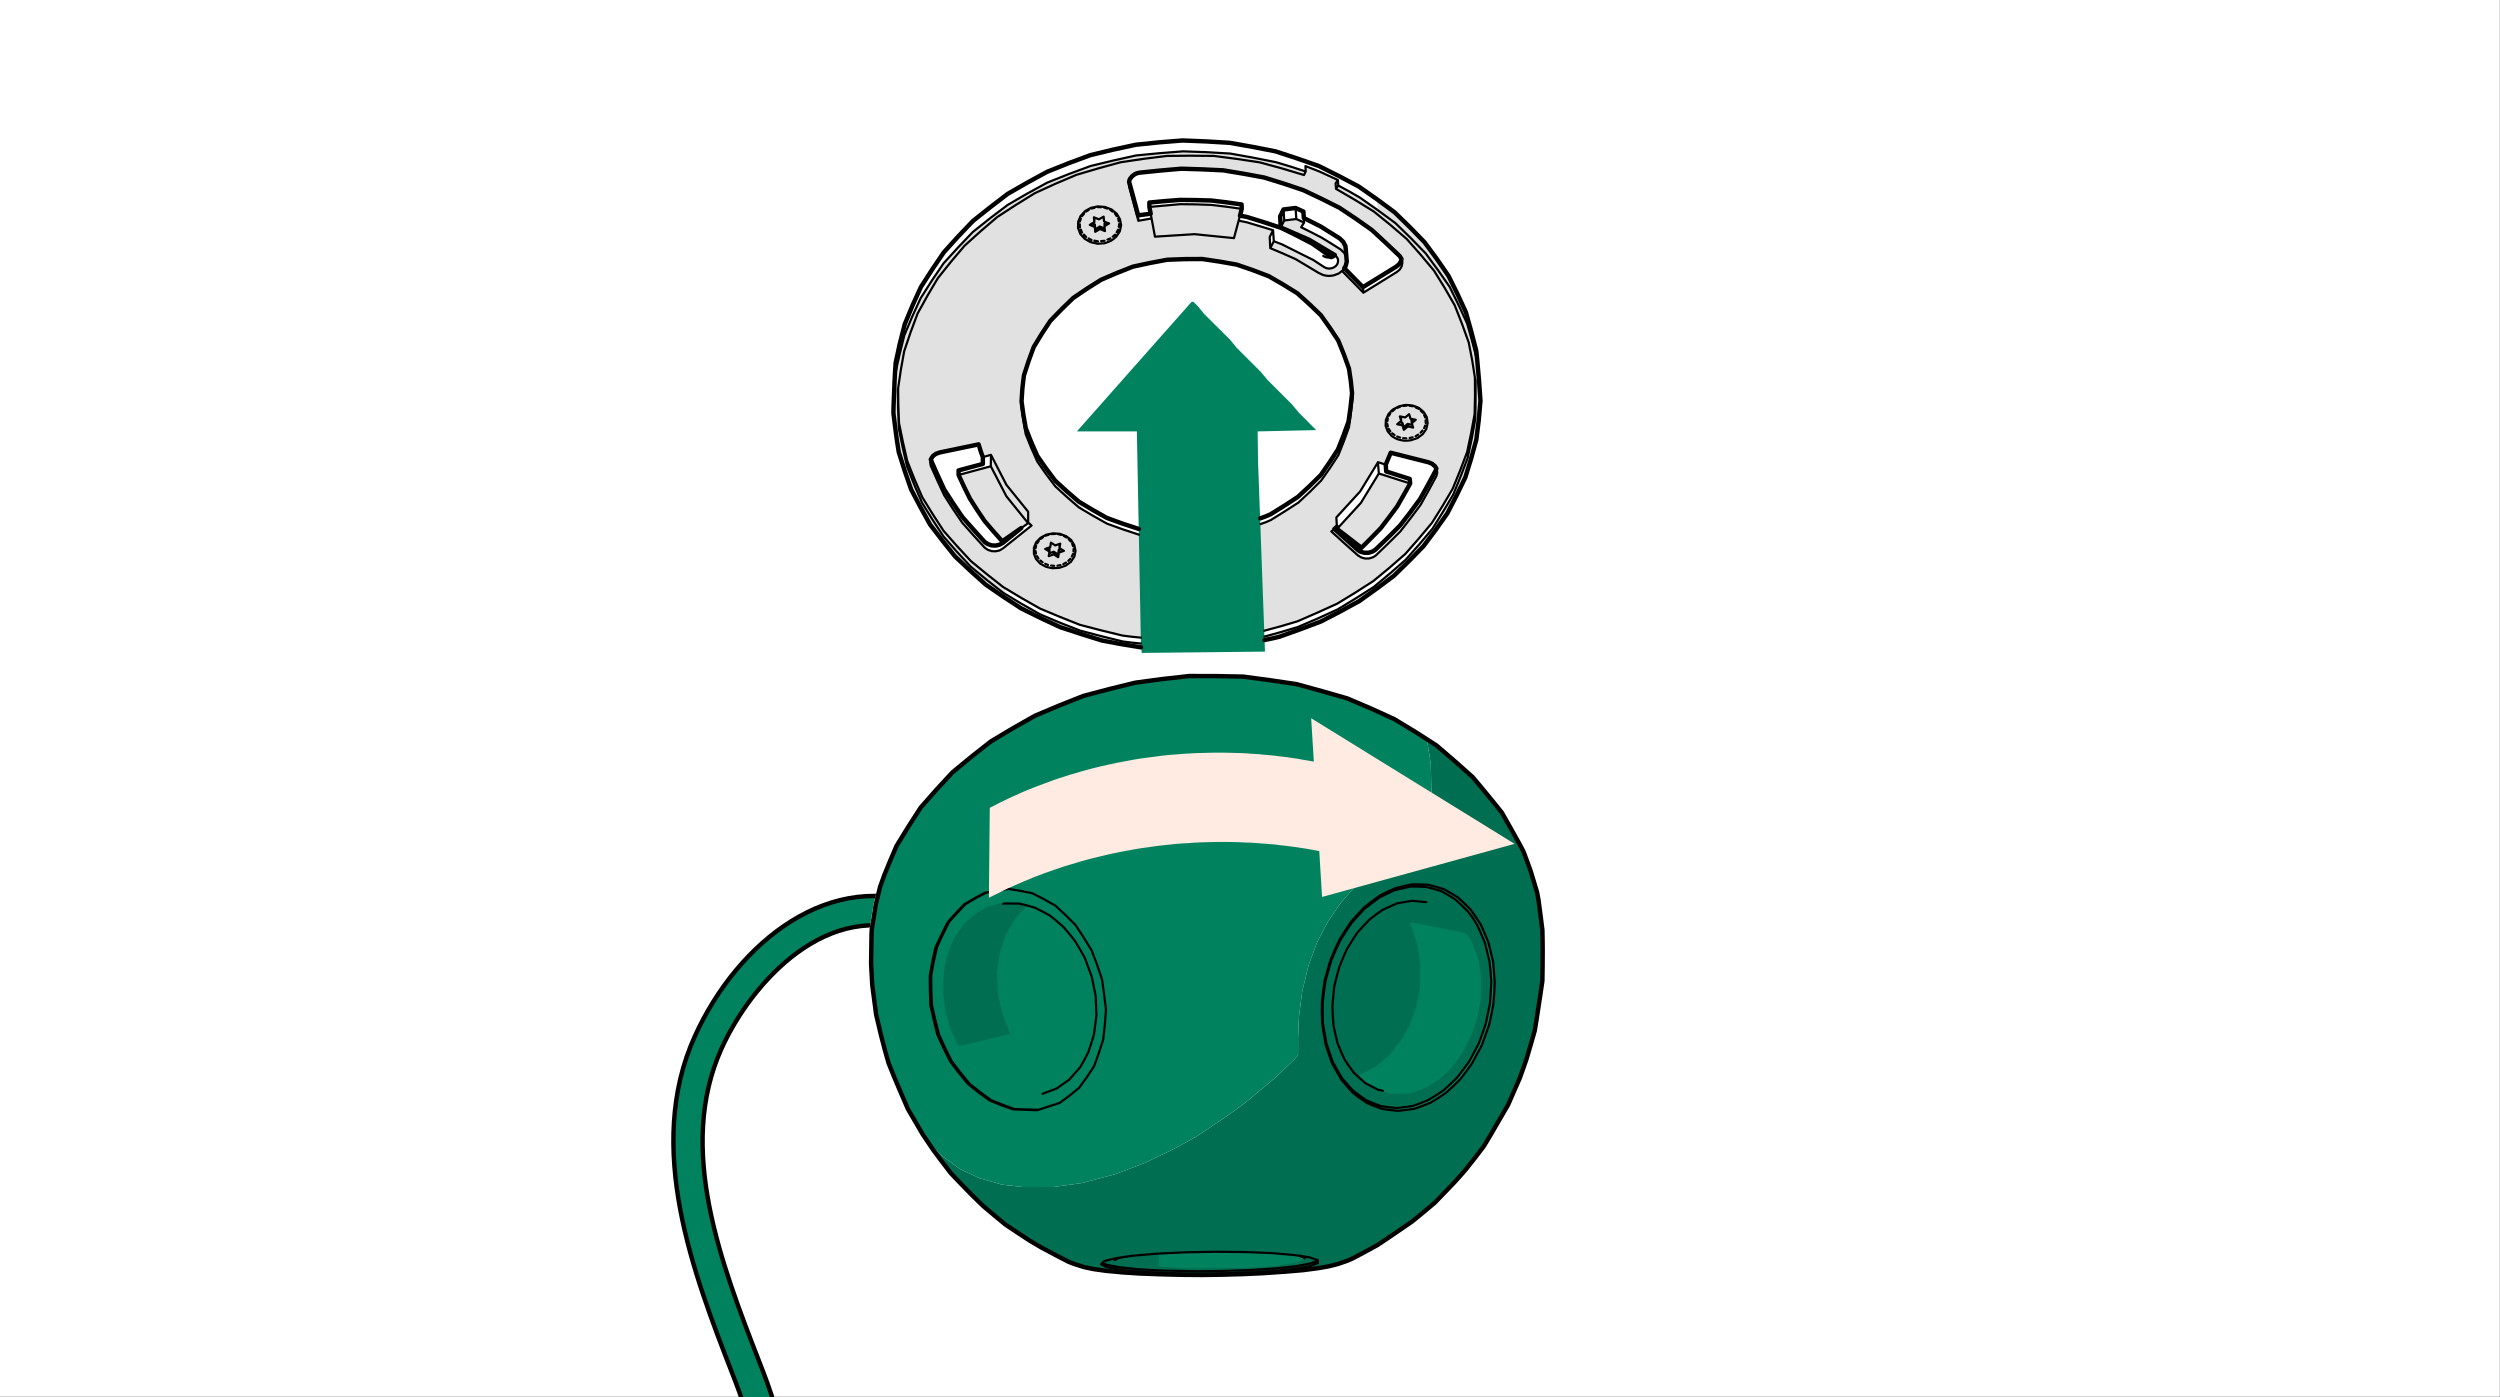 <?xml version="1.0" encoding="UTF-8"?>
<?ezd-metadata name="__in_a_release" value="true"?><?ezd-metadata name="char-count" value="433"?><?ezd-metadata name="normalized-checksum" value="ea1e898d63e6668edd9c76f86613bb31"?><?ezd-metadata name="dita-class" value=""?><?ezd-metadata name="title" value=""?><?ezd-metadata name="__document_owner" value="satu.perala@framery.fi"?><?ezd-metadata name="num-open-comments" value="0"?><?ezd-metadata name="__document_links_last_processed_rev" value="-1"?><?ezd-metadata name="__last_modified_revision" value="-1"?><?ezd-metadata name="__has_broken_links" value="false"?><?ezd-metadata name="dita-domains" value=""?><?ezd-metadata name="checksum" value="cddb7fd94917ed8860258f09d2b1d72b"?><?ezd-metadata name="content-type" value=""?><?ezd-metadata name="word-count" value="0"?><?ezd-metadata name="__checksum-dirty" value="true"?><?ezd-metadata name="__root-resource-uuid" value="74fabde0-3ef6-11ed-aff1-0242e805d5b5"?><?ezd-metadata name="__last_modified_by" value="satu.perala@framery.fi"?><?ezd-metadata name="status" value="in_progress"?><?ezd-metadata name="uuid" value="74fabde0-3ef6-11ed-aff1-0242e805d5b5"?><?ezd-metadata name="owner" value="satu.perala@framery.fi"?><?ezd-metadata name="created" value="1664346376382"?><?ezd-metadata name="last-modified" value="1664346377096"?><!-- Generator: Adobe Illustrator 26.5.0, SVG Export Plug-In . SVG Version: 6.00 Build 0)  --><svg xmlns="http://www.w3.org/2000/svg" version="1.1" x="0px" y="0px" width="170mm" height="95mm" viewBox="0 0 481.89 269.291" enable-background="new 0 0 481.89 269.291" xml:space="preserve">
<rect x="0" y="0" width="481.89" height="269.291" fill="#333333" stroke="none"/>
<g id="_x2E_eps">
	<g>
		<g>
			<defs>
				<rect id="SVGID_00000178887804746843619420000000769392660336566940_" width="481.89" height="269.291"/>
			</defs>
			<clipPath id="SVGID_00000112616702857276907840000009470553420580062625_">
				<use xmlns:xlink="http://www.w3.org/1999/xlink" xlink:href="#SVGID_00000178887804746843619420000000769392660336566940_" overflow="visible"/>
			</clipPath>
			
				<rect y="-0.001" clip-path="url(#SVGID_00000112616702857276907840000009470553420580062625_)" fill="#FFFFFF" width="481.855" height="269.238"/>
			
				<polygon clip-path="url(#SVGID_00000112616702857276907840000009470553420580062625_)" fill-rule="evenodd" clip-rule="evenodd" fill="#E1E1E1" points="     237.114,29.6 245.535,31.159 251.149,32.889 251.631,32.946 251.772,32.095 254.267,33.031      257.726,34.76 257.556,35.129 257.528,36.376 257.953,35.838 261.752,37.879 264.418,39.722      265.523,40.402 265.438,38.645 265.637,38.616 268.444,40.686 274.54,46.753 279.076,52.991      282.478,60.164 284.52,67.479 285.143,74.199 285.285,77.97 284.52,85.001 282.478,91.863      279.019,98.809 274.54,105.103 269.011,110.66 262.32,115.622 254.919,119.62 247.094,122.569      238.333,124.525 231.472,125.149 225.915,125.149 222.314,125.007 220.301,124.837 212.334,123.447      203.771,120.641 196.286,116.898 189.765,112.532 184.775,107.853 183.669,106.748 179.303,101.134      175.56,94.159 173.207,86.986 172.271,80.266 172.271,78.14 172.583,71.902 174.454,64.275      177.573,57.244 182.053,50.638 183.301,49.248 187.582,44.627 194.358,39.438 202.155,35.072      210.434,31.953 219.45,29.912 226.482,29.288 231.047,29.288    "/>
			
				<polygon clip-path="url(#SVGID_00000112616702857276907840000009470553420580062625_)" fill-rule="evenodd" clip-rule="evenodd" fill="#00825F" points="     240.091,130.45 249.901,131.869 259.711,134.675 268.614,138.559 275.05,142.585 275.787,147.15      275.929,152.962 275.475,157.782 274.369,163.084 274.058,164.02 271.109,164.955 267.168,166.628      263.936,168.698 261.384,170.824 260.136,172.072 258.407,174.085 255.94,177.686 253.899,181.598      252.254,185.993 251.007,191.125 250.383,195.973 250.213,200.028 250.213,203.403 249.362,204.337      245.875,207.683 240.176,212.446 237.142,214.686 230.508,219.137 226.397,221.405 220.613,224.184      214.942,226.339 208.563,228.04 202.949,228.806 197.08,228.806 193.167,228.352 188.801,227.104      185.087,225.375 181.656,222.88 179.303,220.555 179.189,220.555 177.12,217.436 174.625,212.928      171.194,204.677 169.464,198.1 168.841,195.463 168.245,190.473 168.075,188.431 168.075,178.99      169.011,173.518 169.635,170.881 172.753,163.112 177.658,155.373 178.792,154.153 182.989,149.475      183.981,148.596 191.154,142.812 199.83,137.793 209.187,134.052 218.826,131.556 229.118,130.308    "/>
			
				<polygon clip-path="url(#SVGID_00000112616702857276907840000009470553420580062625_)" fill-rule="evenodd" clip-rule="evenodd" fill="#FFFFFF" points="     236.036,32.889 243.209,34.137 250.694,36.461 257.868,39.892 264.729,44.57 269.407,49.078      270.173,50.014 270.173,51.347 269.492,52.197 263.17,56.195 262.801,56.337 262.688,55.316      259.257,51.885 259.257,51.488 259.569,50.524 259.257,47.377 258.661,46.442 258.321,46.13      258.35,48.058 254.437,45.676 250.779,43.776 251.29,42.841 249.9,42.217 247.519,42.557      246.895,43.776 247.094,43.947 251.772,45.988 257.386,49.248 257.868,49.872 257.868,50.723      257.697,51.006 257.045,51.602 255.514,51.602 252.566,49.872 245.846,46.583 245.477,46.583      244.91,47.604 244.712,45.676 245.251,44.627 245.251,44.4 245.081,44.258 239.608,42.699      238.815,42.557 238.815,42.132 239.325,40.346 239.183,40.204 234.307,39.58 231.67,39.438      226.481,39.438 221.633,39.892 221.86,42.132 221.066,42.274 219.45,42.444 219.195,40.828      217.777,35.696 217.805,34.505 218.372,33.825 219.308,33.343 226.935,32.577 229.487,32.577    "/>
			
				<polygon clip-path="url(#SVGID_00000112616702857276907840000009470553420580062625_)" fill-rule="evenodd" clip-rule="evenodd" fill="#FFFFFF" points="     275.475,89.141 276.269,89.595 276.893,90.389 276.893,91.693 274.029,96.938 270.003,102.297      265.325,106.975 264.219,107.57 262.688,107.57 262.064,107.23 261.922,106.294 260.363,104.735      257.386,102.07 257.386,101.843 257.698,101.474 257.698,99.49 260.533,96.541 262.319,94.443      265.58,89.141 267.054,89.51 268.16,87.298    "/>
			
				<polygon clip-path="url(#SVGID_00000112616702857276907840000009470553420580062625_)" fill-rule="evenodd" clip-rule="evenodd" fill="#006E50" points="     276.411,143.408 278.141,144.797 283.868,149.816 289.198,156.308 293.394,163.652 294.784,167.253      296.343,172.555 297.307,179.416 297.307,188.971 295.889,198.157 294.812,202.211 293.196,207.003      291.013,212.135 290.219,213.694 286.079,220.754 283.272,224.497 280.607,227.616 277.602,230.678      276.723,231.67 272.357,235.271 265.892,239.694 260.448,242.699 256.621,243.975 251.631,244.769      244.259,245.336 236.604,245.648 225.433,245.648 218.118,245.336 212.816,244.882 209.839,244.4      208.591,244.088 205.784,243.153 199.433,239.722 194.585,236.603 193.338,235.668 189.283,232.237      187.554,230.536 187.1,230.196 186.334,229.26 183.357,226.311 179.303,220.839 179.19,220.556      179.303,220.556 181.656,222.881 185.087,225.376 188.801,227.105 193.167,228.353 197.08,228.806      202.949,228.806 208.563,228.041 214.942,226.34 220.613,224.185 226.397,221.406 230.508,219.138      237.143,214.687 240.176,212.447 245.875,207.684 249.363,204.338 250.213,203.402 250.213,200.028      250.383,195.974 251.007,191.126 252.254,185.994 253.899,181.599 255.94,177.686 258.407,174.086      260.137,172.073 261.384,170.825 263.936,168.699 267.168,166.629 271.109,164.956 274.058,164.02      274.37,163.085 275.475,157.783 275.929,152.963 275.787,147.151 275.05,142.586    "/>
			
				<polygon clip-path="url(#SVGID_00000112616702857276907840000009470553420580062625_)" fill-rule="evenodd" clip-rule="evenodd" fill="#006E50" points="     198.469,174.567 197.93,174.709 197.335,175.191 195.52,177.289 193.791,180.379 192.685,183.81      192.175,187.354 192.402,191.72 193.167,195.321 194.726,199.262 185.483,201.53 184.718,201.587      183.187,198.27 182.251,194.981 181.798,191.72 181.798,190.218 181.939,187.241 182.563,184.122      183.981,180.72 185.767,178.139 187.1,176.949 188.177,176.013 190.474,174.737 192.798,174.113      196.768,174.113    "/>
			
				<polygon clip-path="url(#SVGID_00000112616702857276907840000009470553420580062625_)" fill-rule="evenodd" clip-rule="evenodd" fill="#006E50" points="     185.569,174.908 184.434,176.042 184.434,175.73 185.483,174.71    "/>
			<polygon clip-path="url(#SVGID_00000112616702857276907840000009470553420580062625_)" fill="#006E50" points="     182.96,177.346 182.79,177.8 183.697,176.949 183.697,176.75    "/>
			
				<polygon clip-path="url(#SVGID_00000112616702857276907840000009470553420580062625_)" fill-rule="evenodd" clip-rule="evenodd" fill="#006E50" points="     179.303,187.553 180.38,182.421 182.677,177.828 182.79,177.8 182.734,178.055 180.691,182.251      179.614,187.411 179.614,192.174 179.756,194.216 181.003,199.518 182.734,203.09 182.421,203.09      180.691,199.518 179.445,194.216 179.303,191.551    "/>
			<polygon clip-path="url(#SVGID_00000112616702857276907840000009470553420580062625_)" fill="#E1E1E1" points="     255.487,48.908 255.685,49.56 256.479,49.56 255.657,48.908    "/>
			
				<polygon clip-path="url(#SVGID_00000112616702857276907840000009470553420580062625_)" fill-rule="evenodd" clip-rule="evenodd" fill="#E1E1E1" points="     271.732,93.195 269.492,97.249 266.118,101.843 262.461,105.528 262.234,105.528 261.128,104.593      257.839,102.069 257.868,101.843 259.2,100.368 261.213,98.185 262.688,96.371 265.75,91.324    "/>
			
				<polygon clip-path="url(#SVGID_00000112616702857276907840000009470553420580062625_)" fill-rule="evenodd" clip-rule="evenodd" fill="#00825F" points="     281.854,179.727 282.676,180.011 283.725,181.598 284.973,185.001 285.455,188.119 285.455,192.401      284.831,195.973 283.697,199.347 281.854,202.976 279.841,205.783 277.431,208.08 274.936,209.611      271.732,210.802 268.443,210.887 265.948,210.263 262.858,208.533 261.553,207.314 263.425,206.52      265.523,205.358 267.933,203.231 270.173,200.339 271.732,197.533 272.98,194.102 273.603,190.983      273.745,189.282 273.745,185.794 273.291,182.534 272.356,179.416 271.874,178.309 271.817,177.856      272.498,177.856    "/>
			
				<polygon clip-path="url(#SVGID_00000112616702857276907840000009470553420580062625_)" fill-rule="evenodd" clip-rule="evenodd" fill="#00825F" points="     286.533,181.429 287.638,185.483 287.95,188.744 287.779,193.167 287.014,197.221 285.596,201.276      283.697,204.82 281.655,207.599 279.075,210.179 276.098,212.192 272.611,213.553 269.804,213.865      269.067,213.865 266.231,213.383 266.061,213.212 269.322,213.553 272.611,213.071 275.701,211.795      278.593,209.867 281.231,207.202 283.271,204.395 285.257,200.454 286.39,197.392 287.156,193.479      287.326,191.608 287.326,187.667 287.014,185.03 286.078,181.429 284.973,178.934 284.973,178.452    "/>
			
				<polygon clip-path="url(#SVGID_00000112616702857276907840000009470553420580062625_)" fill-rule="evenodd" clip-rule="evenodd" fill="#00825F" points="     246.016,241.593 250.382,242.075 251.318,242.387 251.346,242.727 250.184,243.323 246.158,243.975      240.034,244.4 227.615,244.4 223.532,244.116 223.362,243.975 223.362,241.763 223.646,241.593      232.548,241.281 237.737,241.281    "/>
			
				<polygon clip-path="url(#SVGID_00000112616702857276907840000009470553420580062625_)" fill-rule="evenodd" clip-rule="evenodd" fill="#00825F" points="     238.163,244.882 246.158,244.457 251.007,243.833 253.502,243.209 253.984,243.011 253.984,243.351      253.502,243.663 251.007,244.287 246.158,244.91 237.851,245.336 224.185,245.336 221.945,245.222      221.945,244.882    "/>
			
				<polygon clip-path="url(#SVGID_00000112616702857276907840000009470553420580062625_)" fill-rule="evenodd" clip-rule="evenodd" fill="#FFFFFF" points="     215.792,42.075 216.076,43.323 215.764,44.627 214.998,45.732 213.58,46.64 212.134,46.923      211.256,46.923 210.008,46.583 209.328,46.158 209.328,45.818 209.526,45.789 209.838,45.988 211.256,46.441      212.305,46.441 213.24,46.3 214.459,45.647 215.253,44.74 215.622,43.861 215.622,42.557      215.423,41.905 215.594,41.905    "/>
			<polygon clip-path="url(#SVGID_00000112616702857276907840000009470553420580062625_)" fill="#FFFFFF" points="     210.406,43.152 210.123,43.322 210.293,43.492 210.973,43.662 210.973,43.322 210.803,43.152    "/>
			<polygon clip-path="url(#SVGID_00000112616702857276907840000009470553420580062625_)" fill="#FFFFFF" points="     212.957,43.068 212.957,43.55 213.637,43.125 213.61,43.011    "/>
			<polygon clip-path="url(#SVGID_00000112616702857276907840000009470553420580062625_)" fill="#FFFFFF" points="     211.823,43.776 211.199,44.116 211.256,44.627 211.823,44.258 212.986,44.485 212.986,44.286 212.362,43.776         "/>
			
				<polygon clip-path="url(#SVGID_00000112616702857276907840000009470553420580062625_)" fill-rule="evenodd" clip-rule="evenodd" fill="#FFFFFF" points="     238.22,50.949 244.286,53.161 248.823,55.797 250.241,56.705 254.437,60.617 257.867,65.607      260.051,71.221 260.504,74.964 260.674,77.204 260.051,82.194 258.009,87.637 254.89,92.316      251.772,95.434 250.382,96.71 245.109,100.141 239.099,102.579 233.03,103.798 229.43,103.969      225.433,103.969 219.336,103.033 213.127,100.821 208.704,98.241 208.449,97.079 206.265,95.208      203.317,92.571 199.858,87.751 197.675,82.449 196.909,77.204 197.363,72.214 199.347,66.713      202.524,61.78 207.003,57.357 212.305,53.926 218.373,51.431 224.298,50.183 225.687,50.042      232.435,50.042    "/>
			<polygon clip-path="url(#SVGID_00000112616702857276907840000009470553420580062625_)" fill="#FFFFFF" points="     284.264,80.068 284.349,79.982 284.349,73.093    "/>
			
				<polygon clip-path="url(#SVGID_00000112616702857276907840000009470553420580062625_)" fill-rule="evenodd" clip-rule="evenodd" fill="#FFFFFF" points="     274.908,80.181 275.163,81.372 275.021,82.336 274.369,83.442 273.377,84.32 272.158,84.802      269.861,84.802 269.237,84.632 268.444,84.15 268.444,83.895 268.614,83.697 269.861,84.32      272.158,84.32 273.689,83.527 274.341,82.761 274.71,82.052 274.653,80.096    "/>
			<polygon clip-path="url(#SVGID_00000112616702857276907840000009470553420580062625_)" fill="#FFFFFF" points="     272.186,80.947 272.186,81.429 272.838,80.947    "/>
			<polygon clip-path="url(#SVGID_00000112616702857276907840000009470553420580062625_)" fill="#FFFFFF" points="     269.635,81.514 269.493,81.655 269.663,81.825 270.343,81.825 270.173,81.514    "/>
			<polygon clip-path="url(#SVGID_00000112616702857276907840000009470553420580062625_)" fill="#FFFFFF" points="     271.193,81.825 270.655,82.194 270.655,82.819 271.193,82.279 272.356,82.308 272.186,81.996      271.902,81.825    "/>
			
				<polygon clip-path="url(#SVGID_00000112616702857276907840000009470553420580062625_)" fill-rule="evenodd" clip-rule="evenodd" fill="#FFFFFF" points="     189.368,87.95 190.162,87.922 190.984,87.723 190.984,89.821 184.888,91.551 184.888,91.948      186.618,95.549 189.595,100.198 193.167,104.338 198.242,100.85 198.639,101.162 198.583,101.446      193.507,105.585 192.345,106.152 190.814,106.152 190.219,105.841 190.077,104.735 186.306,100.539      185.229,99.263 181.94,94.301 179.445,88.829 179.445,88.432 180.182,87.581 181.429,87.128 188.631,85.71         "/>
			
				<polygon clip-path="url(#SVGID_00000112616702857276907840000009470553420580062625_)" fill-rule="evenodd" clip-rule="evenodd" fill="#FFFFFF" points="     207.202,105.67 207.202,106.662 207.06,107.286 206.578,108.052 205.671,108.874 204.338,109.413      202.354,109.413 201.276,109.101 200.596,108.619 200.823,108.307 201.446,108.647 202.354,108.959      204.197,108.959 205.416,108.477 206.266,107.74 206.833,106.634 206.89,105.528 206.692,104.734      206.862,104.734    "/>
			<polygon clip-path="url(#SVGID_00000112616702857276907840000009470553420580062625_)" fill="#FFFFFF" points="     201.531,105.84 201.928,106.152 202.211,106.209 202.24,105.812 202.07,105.642    "/>
			<polygon clip-path="url(#SVGID_00000112616702857276907840000009470553420580062625_)" fill="#FFFFFF" points="     204.083,106.039 204.083,106.663 205.018,106.152 204.707,105.982    "/>
			<polygon clip-path="url(#SVGID_00000112616702857276907840000009470553420580062625_)" fill="#FFFFFF" points="     202.666,106.493 202.184,106.804 202.155,107.145 203.147,106.918 203.63,107.23 203.941,107.287      203.97,106.918 203.318,106.436    "/>
			
				<polygon clip-path="url(#SVGID_00000112616702857276907840000009470553420580062625_)" fill-rule="evenodd" clip-rule="evenodd" fill="#FFFFFF" points="     200.34,117.21 208.449,120.499 216.558,122.512 224.667,123.448 233.683,123.334 242.075,122.058      250.383,119.592 258.123,116.133 264.814,111.908 271.193,106.436 276.24,100.425 280.153,93.876      282.79,87.014 284.151,80.125 284.264,80.068 284.207,81.571 282.96,87.95 280.153,95.123      276.24,101.673 270.938,107.882 265.126,112.844 258.18,117.267 250.524,120.697 242.217,123.136      233.966,124.383 228.182,124.525 224.355,124.525 216.218,123.618 207.825,121.435 200.198,118.287      193.791,114.573 193.762,113.439 193.932,113.439    "/>
			
				<polygon clip-path="url(#SVGID_00000112616702857276907840000009470553420580062625_)" fill-rule="evenodd" clip-rule="evenodd" fill="#00825F" points="     230.848,58.973 232.124,60.532 237.086,65.466 238.361,67.025 243.04,71.703 244.344,73.263      249.022,77.941 250.326,79.5 253.7,82.903 242.416,83.158 242.501,89.14 243.834,125.602      220.074,125.857 219.904,123.447 219.138,83.158 207.57,83.158 229.686,58.179 230.026,58.179    "/>
			<g clip-path="url(#SVGID_00000112616702857276907840000009470553420580062625_)">
				<defs>
					<rect id="SVGID_00000057828785535960805420000004394937246300259234_" width="481.89" height="269.291"/>
				</defs>
				<clipPath id="SVGID_00000107560061941027947140000015456305201910286982_">
					<use xmlns:xlink="http://www.w3.org/1999/xlink" xlink:href="#SVGID_00000057828785535960805420000004394937246300259234_" overflow="visible"/>
				</clipPath>
				
					<path clip-path="url(#SVGID_00000107560061941027947140000015456305201910286982_)" fill="none" stroke="#000000" stroke-width="0.425" stroke-linecap="round" stroke-linejoin="round" stroke-miterlimit="10" d="      M208.931,45.222l0.425,0.454 M208.335,44.258l0.227,0.567 M208.137,42.727l0.198-0.567 M208.137,43.238      l0.028,0.567 M208.959,41.196l-0.425,0.482 M209.299,40.799l0.539-0.312 M211.653,46.527l-0.709-0.142       M211.114,44.684l-0.085-0.936v-0.482l0.085,0.936l0.879-0.539l0.028,0.482L211.114,44.684v-0.482       M209.838,45.96l0.567,0.311 M210.944,42.812v-0.482l-0.057-0.425l-0.028-0.028L210.944,42.812l-0.425,0.256      l0.51,0.198 M211.029,43.748l-0.964-0.397l0.454-0.283 M210.887,41.905l0.936,0.369l0.907-0.511      l0.085,0.908l0.482,0.226l-0.397,0.227v0.482l0.029,0.454l-0.936-0.397 M210.972,40.062l-0.623,0.142       M212.9,46.413l-0.652,0.057 M212.021,44.145l0.964,0.397l-0.056-0.482 M212.9,43.606l0.879-0.538      l-0.482-0.171 M213.411,40.204l-0.596-0.199 M212.22,39.949l-0.652-0.029 M214.488,45.619      l0.482-0.397 M213.467,46.186l0.567-0.226 M215.254,41.65l-0.341-0.482 M214.488,40.799l-0.51-0.368       M215.537,44.258l-0.283,0.511 M215.736,43.181l-0.086,0.539 M215.65,42.671l-0.113-0.567 M172.214,79.671      c0.085-3.799,0.085-3.799,0.34-7.57c0.823-3.743,0.823-3.771,1.758-7.457c1.503-3.629,1.503-3.629,3.147-7.173      c2.155-3.403,2.155-3.403,4.423-6.72c2.779-3.062,2.779-3.062,5.643-6.039c3.317-2.665,3.317-2.665,6.719-5.217      c3.771-2.211,3.771-2.211,7.599-4.281c4.139-1.673,4.139-1.673,8.335-3.204      c4.367-1.077,4.395-1.077,8.79-2.041c4.536-0.454,4.536-0.454,9.073-0.794c4.536,0.141,4.564,0.141,9.101,0.425      c4.423,0.766,4.423,0.794,8.846,1.673c2.863,0.85,2.863,0.85,5.699,1.786 M219.903,122.909      c-1.757-0.17-1.786-0.17-3.515-0.397c-4.111-0.993-4.14-0.993-8.223-2.07c-3.884-1.531-3.884-1.531-7.712-3.147      c-3.572-2.013-3.572-2.013-7.088-4.14c-3.147-2.466-3.147-2.466-6.237-5.018c-2.666-2.864-2.666-2.864-5.246-5.812      c-2.098-3.204-2.126-3.232-4.111-6.493c-1.502-3.459-1.531-3.459-2.892-6.975      c-0.85-3.629-0.85-3.657-1.587-7.315c-0.142-3.345-0.142-3.374-0.171-6.719 M173.065,75.163      c0.028,3.714,0.028,3.742,0.198,7.485c0.737,3.657,0.737,3.686,1.588,7.315c1.361,3.516,1.389,3.516,2.892,6.975      c2.013,3.26,2.013,3.289,4.139,6.492c2.552,2.949,2.58,2.949,5.246,5.813c3.062,2.552,3.09,2.552,6.237,5.018      c3.516,2.127,3.516,2.127,7.088,4.14c3.828,1.644,3.856,1.644,7.741,3.147      c4.083,1.106,4.111,1.077,8.222,2.098c1.73,0.227,1.73,0.227,3.487,0.397 M173.121,74.823      c0.511-3.573,0.511-3.573,1.163-7.117c1.219-3.657,1.219-3.657,2.58-7.258c1.871-3.431,1.9-3.459,3.913-6.833      c2.523-3.176,2.523-3.176,5.16-6.266c3.062-2.779,3.09-2.807,6.266-5.501      c3.572-2.325,3.572-2.353,7.23-4.593c3.969-1.843,3.997-1.843,8.024-3.544c4.252-1.276,4.281-1.276,8.562-2.438      c4.451-0.681,4.48-0.681,8.931-1.219c4.508-0.057,4.508-0.057,9.016,0c4.452,0.567,4.452,0.567,8.875,1.247      c4.281,1.134,4.281,1.163,8.506,2.438 M179.302,89.141c0.029,0.312,0.057,0.34,0.114,0.652      c1.276,2.835,1.247,2.863,2.58,5.67c1.701,2.694,1.701,2.694,3.487,5.302c2.127,2.439,2.155,2.41,4.338,4.82      c0.284,0.199,0.284,0.199,0.596,0.397c0.368,0.142,0.368,0.142,0.737,0.255      c0.368,0.029,0.397,0.029,0.765,0.029c0.397-0.085,0.397-0.085,0.766-0.17      c0.312-0.199,0.312-0.199,0.652-0.397c2.75-2.183,2.75-2.183,5.5-4.395 M219.535,103.062      c-3.091-0.992-3.091-1.021-6.153-2.127c-2.75-1.531-2.75-1.531-5.443-3.147c-2.297-1.956-2.297-1.984-4.537-4.054      c-1.786-2.325-1.786-2.353-3.459-4.763c-1.162-2.609-1.191-2.637-2.24-5.302      c-0.482-2.779-0.453-2.807-0.879-5.614c0.029-0.34,0.029-0.369,0.085-0.709 M200.51,108.647      c0.539,0.312,0.539,0.312,1.106,0.596c0.624,0.17,0.652,0.17,1.276,0.283c0.68-0.028,0.68-0.028,1.332-0.085      c0.624-0.198,0.624-0.198,1.22-0.425c0.51-0.369,0.51-0.369,0.992-0.737 M206.493,104.111      c-0.482-0.397-0.482-0.397-0.993-0.766c-0.595-0.226-0.595-0.226-1.219-0.453      c-0.652-0.057-0.652-0.057-1.304-0.085c-0.652,0.113-0.652,0.113-1.304,0.255      c-0.567,0.283-0.567,0.283-1.106,0.595 M209.073,46.016c0.538,0.34,0.567,0.34,1.134,0.652      c0.652,0.17,0.652,0.17,1.332,0.312c0.681-0.028,0.681-0.028,1.361-0.085      c0.624-0.227,0.652-0.227,1.248-0.482c0.538-0.368,0.538-0.368,1.021-0.794 M215.254,41.196      c-0.029-0.028-0.029-0.028-0.057-0.056c-0.482-0.369-0.482-0.397-0.936-0.766      c-0.624-0.255-0.624-0.255-1.276-0.482c-0.68-0.057-0.68-0.057-1.361-0.113      c-0.652,0.141-0.68,0.141-1.332,0.283c-0.596,0.312-0.596,0.312-1.163,0.652 M221.548,39.892      c2.977-0.283,2.977-0.283,5.954-0.539c2.977,0.029,2.977,0.029,5.982,0.142      c2.949,0.34,2.949,0.34,5.869,0.766 M243.691,121.576c3.204-0.85,3.204-0.85,6.408-1.814      c3.828-1.673,3.856-1.645,7.655-3.403c3.516-2.126,3.516-2.126,6.975-4.366      c3.119-2.552,3.119-2.552,6.153-5.217c2.608-2.949,2.608-2.949,5.131-5.982      c2.042-3.233,2.07-3.261,3.998-6.578c1.446-3.488,1.446-3.516,2.779-7.06      c0.794-3.657,0.794-3.657,1.446-7.343c0.085-3.516,0.113-3.516,0.056-7.06 M284.292,72.753      c0.085,0.34,0.085,0.34,0.142,0.652c-0.028,3.743,0.028,3.771-0.085,7.485      c-0.652,3.686-0.652,3.714-1.446,7.372c-1.332,3.544-1.332,3.544-2.778,7.06      c-1.957,3.317-1.957,3.317-3.998,6.577c-2.524,3.034-2.552,3.034-5.16,5.983      c-3.034,2.665-3.034,2.665-6.153,5.245c-3.459,2.212-3.459,2.212-6.975,4.338      c-3.827,1.758-3.827,1.758-7.683,3.402c-3.204,0.964-3.204,0.964-6.436,1.843 M260.618,75.815      c0.057,0.425,0.057,0.454,0.113,0.879c-0.34,2.807-0.283,2.835-0.709,5.642      c-0.964,2.694-0.964,2.722-2.041,5.387c-1.588,2.495-1.616,2.495-3.317,4.905      c-2.155,2.183-2.155,2.183-4.395,4.253c-2.637,1.73-2.665,1.701-5.33,3.374c-0.964,0.425-0.964,0.425-1.957,0.765       M258.69,52.225c-0.312,0.256-0.312,0.256-0.624,0.482c-0.482,0.199-0.482,0.199-0.964,0.369      c-0.51,0.085-0.51,0.085-1.021,0.113c-0.51-0.056-0.538-0.056-1.02-0.17      c-0.454-0.198-0.454-0.198-0.908-0.425c-2.239-1.333-2.211-1.361-4.451-2.665      c-2.41-1.078-2.41-1.078-4.848-2.098 M245.534,46.498c0.794,0.284,0.794,0.284,1.56,0.596      c3.033,1.502,3.033,1.502,6.067,3.033c1.021,0.652,1.021,0.681,2.042,1.333      c0.226,0.113,0.226,0.113,0.453,0.227c0.255,0.028,0.255,0.028,0.511,0.085      c0.255-0.029,0.255-0.029,0.51-0.057c0.255-0.085,0.255-0.085,0.482-0.198      c0.198-0.142,0.198-0.142,0.397-0.312 M259.087,48.738c-0.34-0.34-0.34-0.34-0.709-0.68      c-1.815-1.134-1.815-1.163-3.657-2.269c-1.928-0.992-1.957-1.02-3.913-1.984 M255.061,49.333      c0.227,0.114,0.227,0.114,0.453,0.227c0.256,0.029,0.256,0.029,0.511,0.085      c0.255-0.028,0.255-0.028,0.538-0.085 M277.034,91.125c-0.085,0.312-0.085,0.341-0.17,0.652      c-1.503,2.779-1.474,2.779-3.034,5.529c-1.928,2.58-1.928,2.609-3.912,5.132      c-2.297,2.325-2.325,2.297-4.679,4.593c-0.312,0.227-0.312,0.227-0.623,0.397      c-0.369,0.114-0.369,0.114-0.738,0.227h-0.793c-0.369-0.085-0.369-0.113-0.738-0.227      c-0.311-0.17-0.311-0.17-0.595-0.368c-2.58-2.297-2.58-2.297-5.132-4.622 M257.527,36.405      c3.686,2.126,3.686,2.126,7.287,4.366c3.232,2.58,3.232,2.608,6.351,5.302      c2.665,3.005,2.694,3.005,5.245,6.096c2.07,3.289,2.07,3.317,3.998,6.691      c1.418,3.544,1.418,3.572,2.694,7.145c0.68,3.374,0.68,3.374,1.19,6.748 M257.953,35.753      c2.098,1.134,2.126,1.134,4.168,2.324c3.459,2.439,3.487,2.41,6.861,4.934      c2.949,2.863,2.977,2.863,5.812,5.812c2.382,3.204,2.382,3.204,4.65,6.493      c1.73,3.487,1.73,3.487,3.346,7.031c1.049,3.658,1.077,3.686,1.984,7.372 M268.245,84.037      c0.538,0.34,0.538,0.34,1.105,0.624c0.624,0.17,0.653,0.17,1.276,0.284c0.681,0,0.681,0,1.333-0.086      c0.652-0.198,0.652-0.198,1.276-0.425c0.51-0.368,0.51-0.368,1.021-0.765 M273.49,78.622      c-0.595-0.255-0.595-0.255-1.219-0.454c-0.652-0.085-0.652-0.085-1.333-0.113      c-0.652,0.113-0.652,0.113-1.304,0.283c-0.595,0.284-0.595,0.284-1.162,0.596      c-0.454,0.453-0.454,0.453-0.851,0.907 M251.687,33.059l-0.057-1.049l2.694,1.049l3.572,1.644l-0.454,0.653      l0.085,1.049l0.426-0.652l-0.057-1.05 M173.121,74.823l-0.056,0.34 M251.347,33.739l0.34-0.68       M179.416,88.602l-0.114,0.539 M198.837,101.304l-0.652-0.595v-2.07l-4.196-5.189l-2.977-5.784l-1.559,0.454       M184.774,91.551l6.21-1.673l3.005,5.784l4.196,5.188v-0.141 M190.984,89.878l0.028-2.212       M198.185,100.85l-1.332,0.936 M199.66,107.683l0.056,0.085l0.794,0.879 M206.436,108.279l0.652-0.993      l0.227-1.077l-0.227-1.106l-0.595-0.992 M200.567,103.657l-0.851,0.879l-0.425,1.049v1.134l0.369,0.964       M208.024,44.514l0.198,0.567l0.851,0.935 M215.169,45.619l0.68-1.02l0.255-1.191l-0.227-1.163      l-0.623-1.049 M209.129,40.714l-0.85,0.936l-0.454,1.106l-0.028,1.19l0.227,0.568 M245.392,44.372      l0.142,2.126l-0.68,1.333l-0.114-2.127L245.392,44.372l-4.99-1.503l-1.644-0.34l-0.907,3.374l-7.599-0.766      l-7.627,0.482l-0.652-3.515l-2.552,0.453l-1.786-6.634l-0.057-0.681l0.057-0.227 M219.393,41.508l0.028,1.049       M221.803,41.196l0.17,0.908 M238.758,42.529l0.255-0.936 M262.716,55.344l0.085,1.078l-4.111-4.197       M257.556,51.205l0.255-0.369l0.113-0.453l-0.028-0.454l-0.227-0.397l-0.368-0.369 M246.867,43.833      l0.68-1.333l-0.141-2.126 M247.547,42.5l2.325-0.283l1.503,0.68l-0.057-0.879 M249.872,42.217      l-0.142-2.126 M259.597,50.439l-0.113-0.935l-0.397-0.766 M250.808,43.805l0.567-0.908 M276.864,90.303      l0.085,0.17l0.085,0.652 M256.62,102.438l0.596-0.482 M257.698,101.531l-0.114-1.786l4.593-5.019      l3.431-5.614l0.17,2.155l6.039,1.928 M257.726,101.956l4.593-5.018l3.459-5.671 M258.69,52.225      l0.142-0.113l0.283-0.425 M262.801,56.422l6.408-3.97l0.595-0.482l0.369-0.623l0.142-0.681l-0.142-0.68      l-0.029-0.057 M267.111,89.566l-1.503-0.482v0.028 M267.819,83.527l0.426,0.51 M274.256,83.669      l0.68-0.993l0.255-1.134l-0.17-1.134l-0.595-0.992l-0.936-0.794 M267.621,79.841l-0.482,1.077      l-0.057,1.135l0.397,1.077l0.34,0.397"/>
				
					<path clip-path="url(#SVGID_00000107560061941027947140000015456305201910286982_)" fill="none" stroke="#000000" stroke-width="0.851" stroke-linecap="round" stroke-linejoin="round" stroke-miterlimit="10" d="      M219.932,124.78c-3.742-0.596-3.742-0.596-7.485-1.304c-4.054-1.248-4.054-1.248-8.08-2.581      c-3.8-1.757-3.8-1.757-7.542-3.629c-3.431-2.211-3.431-2.24-6.805-4.564c-2.977-2.666-3.005-2.666-5.897-5.416      c-2.467-3.062-2.467-3.062-4.849-6.181c-1.871-3.345-1.871-3.345-3.657-6.776c-1.248-3.572-1.248-3.572-2.382-7.202      c-0.595-3.714-0.538-3.714-1.02-7.456c0-1.106,0.028-1.106,0.056-2.184c0.17-3.77,0.114-3.799,0.369-7.541      c0.794-3.743,0.794-3.771,1.758-7.457c1.474-3.601,1.474-3.629,3.119-7.173c2.154-3.374,2.154-3.374,4.423-6.692      c2.75-3.062,2.75-3.062,5.613-6.039c3.318-2.637,3.318-2.665,6.692-5.217c3.771-2.183,3.771-2.183,7.598-4.253      c4.111-1.672,4.14-1.672,8.308-3.203c4.366-1.078,4.366-1.078,8.789-2.013      c4.508-0.482,4.508-0.482,9.016-0.823c4.537,0.17,4.565,0.17,9.073,0.454      c4.423,0.766,4.423,0.766,8.846,1.644c4.196,1.361,4.196,1.361,8.364,2.836      c3.884,1.928,3.913,1.928,7.712,3.969c3.459,2.41,3.487,2.41,6.861,4.933      c2.921,2.836,2.949,2.836,5.784,5.784c2.382,3.204,2.382,3.204,4.622,6.493      c1.729,3.459,1.758,3.488,3.345,7.003c1.049,3.658,1.021,3.686,1.985,7.372      c0.142,1.077,0.113,1.077,0.227,2.155c0.312,3.771,0.368,3.771,0.595,7.542      c-0.312,3.742-0.312,3.742-0.794,7.485c-0.992,3.657-0.992,3.686-2.126,7.286      c-1.673,3.488-1.673,3.488-3.459,6.918c-2.24,3.204-2.268,3.233-4.622,6.351      c-2.806,2.892-2.806,2.892-5.698,5.699c-3.289,2.467-3.289,2.467-6.635,4.849c-3.686,2.013-3.686,2.041-7.4,3.941      c-3.998,1.531-3.998,1.502-8.024,2.948c-1.417,0.341-1.417,0.341-2.863,0.624 M179.842,87.893      c0.283-0.227,0.283-0.227,0.595-0.425c0.34-0.142,0.34-0.142,0.709-0.256c3.742-0.793,3.742-0.793,7.485-1.559       M184.775,91.55c1.049,2.297,1.049,2.297,2.183,4.565c1.361,2.155,1.361,2.155,2.807,4.281      c1.673,1.985,1.673,1.985,3.431,3.941 M196.853,101.786c-1.758,1.417-1.758,1.417-3.516,2.835      c-0.311,0.17-0.311,0.17-0.652,0.369c-0.368,0.085-0.368,0.085-0.737,0.17c-0.397,0-0.397,0-0.794-0.029      c-0.368-0.113-0.368-0.113-0.737-0.255c-0.283-0.198-0.312-0.198-0.595-0.397c-2.155-2.41-2.183-2.381-4.31-4.82      c-1.786-2.608-1.786-2.608-3.487-5.273c-1.333-2.836-1.305-2.836-2.58-5.699      c-0.029-0.029-0.029-0.029-0.029-0.085 M219.507,101.956c-3.09-0.992-3.09-0.992-6.153-2.127      c-2.721-1.502-2.75-1.531-5.415-3.147c-2.296-1.956-2.325-1.984-4.536-4.026      c-1.787-2.353-1.787-2.353-3.459-4.791c-1.163-2.609-1.191-2.637-2.212-5.302      c-0.482-2.58-0.482-2.609-0.822-5.217c0.142-2.467,0.142-2.495,0.454-4.962      c0.878-2.75,0.878-2.779,1.899-5.5c1.531-2.552,1.56-2.581,3.204-5.047      c2.155-2.24,2.155-2.24,4.395-4.395c2.636-1.814,2.665-1.814,5.387-3.516      c3.033-1.304,3.033-1.332,6.124-2.523c3.289-0.709,3.289-0.737,6.606-1.333      c3.374-0.141,3.374-0.141,6.776-0.141c3.318,0.482,3.318,0.482,6.635,1.077      c3.09,1.049,3.119,1.049,6.181,2.24c2.778,1.588,2.778,1.588,5.5,3.289c2.297,2.041,2.297,2.07,4.508,4.196      c1.73,2.41,1.758,2.438,3.374,4.905c1.106,2.665,1.106,2.694,2.07,5.415      c0.369,2.354,0.369,2.382,0.595,4.764c-0.283,2.722-0.283,2.75-0.68,5.443      c-0.964,2.694-0.964,2.722-2.041,5.387c-1.588,2.467-1.617,2.495-3.289,4.905      c-2.155,2.155-2.183,2.155-4.423,4.225c-2.609,1.729-2.637,1.729-5.302,3.374c-0.964,0.425-0.964,0.425-1.957,0.765       M218.231,33.966c0.312-0.227,0.312-0.255,0.624-0.454c0.397-0.141,0.397-0.141,0.765-0.226      c4.055-0.397,4.055-0.454,8.081-0.766c4.026,0.113,4.054,0.113,8.08,0.312      c3.97,0.652,3.97,0.652,7.911,1.389c3.771,1.163,3.799,1.163,7.542,2.439      c3.487,1.644,3.515,1.644,6.974,3.402c3.148,2.07,3.148,2.098,6.238,4.281      c2.694,2.467,2.694,2.495,5.359,5.019c0.17,0.283,0.17,0.283,0.34,0.567 M258.917,46.611      c-0.34-0.34-0.34-0.34-0.68-0.652c-1.815-1.162-1.815-1.162-3.658-2.296c-1.616-0.823-1.616-0.823-3.26-1.645       M256.564,49.56c-1.786-1.333-1.786-1.333-3.629-2.608c-2.977-1.56-2.977-1.56-6.011-3.034      c-3.289-1.106-3.289-1.078-6.578-2.098c-0.68-0.142-0.68-0.142-1.332-0.227 M239.326,39.41      c-2.949-0.426-2.949-0.426-5.898-0.766c-2.977-0.085-2.977-0.085-5.954-0.113      c-2.977,0.227-2.977,0.227-5.926,0.51 M257.216,101.956c2.212,1.985,2.212,1.985,4.451,3.998      c0.284,0.198,0.284,0.198,0.596,0.397c0.368,0.113,0.368,0.085,0.737,0.198h0.255h0.539      c0.368-0.113,0.368-0.113,0.737-0.227c0.312-0.17,0.312-0.17,0.624-0.397      c2.353-2.268,2.381-2.268,4.678-4.593c1.985-2.523,1.985-2.523,3.884-5.132      c1.56-2.722,1.531-2.75,3.034-5.529c0.057-0.17,0.057-0.17,0.114-0.368 M276.609,89.878      c-0.283-0.256-0.283-0.256-0.567-0.482c-0.34-0.142-0.34-0.142-0.68-0.284      c-3.629-0.907-3.629-0.936-7.287-1.843 M271.818,93.195c-1.248,2.24-1.248,2.24-2.524,4.451      c-1.559,2.098-1.559,2.098-3.147,4.168c-1.843,1.9-1.843,1.9-3.714,3.771 M179.445,88.488      l0.397-0.595 M188.631,85.653l0.454,1.474l0.368,0.993v1.304l-4.678,1.247v0.879 M193.196,104.337l3.657-2.551       M179.416,88.602l0.029-0.114 M218.203,37.085l-0.567-2.07l0.141-0.482l0.454-0.567 M270.145,49.929      l-0.057,0.34l-0.368,0.624l-0.596,0.51l-6.407,3.941l-3.601-3.657l0.255-0.369l0.227-0.879l-0.17-2.126      l-0.085-0.879l-0.426-0.823 M251.319,42.018l-0.085-1.247l-1.503-0.681l-2.325,0.284l-0.652,1.332      l0.113,2.127l5.472,2.381l4.962,2.949l-0.283,0.227l-0.454,0.17 M239.014,41.593l0.34-1.333l-0.028-0.85       M221.548,39.041v0.851l0.256,1.304l-2.41,0.312l-1.191-4.423 M257.244,101.927l-0.028,0.029 M276.865,90.303      l-0.256-0.425 M268.075,87.269l-0.964,2.297l0.085,1.304l4.537,1.446l0.085,0.879 M262.433,105.585      l-4.707-3.629l-0.028-0.425l-0.454,0.396"/>
				
					<path clip-path="url(#SVGID_00000107560061941027947140000015456305201910286982_)" fill="none" stroke="#000000" stroke-width="0.425" stroke-linecap="round" stroke-linejoin="round" stroke-miterlimit="10" d="      M268.812,83.867l-0.454-0.34 M267.394,81.684l0.113,0.51 M267.677,82.676l0.312,0.454       M267.989,79.671l-0.283,0.482 M267.422,81.174l0.085-0.539 M268.84,78.877l-0.454,0.397       M269.322,84.151l0.567,0.198 M270.456,84.463l0.624,0.028 M270.314,81.486l-0.538-0.114l-0.454,0.397      l1.021,0.227L270.314,81.486l0.255,0.878l0.766-0.652l0.028,0.482l1.021,0.227l-0.142-0.51      l-0.907-0.199 M270.343,81.996l0.255,0.85l0.765-0.652 M270.569,82.364l0.029,0.482 M270.087,81.117      l-0.028-0.482l-0.113-0.369h-0.114L270.087,81.117l-0.311,0.255 M269.946,80.266l0.907,0.199      l0.765-0.624l0.256,0.851l0.51,0.113l-0.312,0.255l0.057,0.511l0.113,0.34 M269.917,78.367      l-0.567,0.255 M271.136,78.168l-0.623,0.085 M272.299,84.292l-0.595,0.142 M272.384,80.805      l0.51,0.113l-0.765,0.653 M272.356,78.31l-0.624-0.085 M273.376,83.782l-0.51,0.312 M274.199,82.988      l-0.369,0.425 M272.894,78.537l0.539,0.255 M273.858,79.161l0.397,0.397 M274.51,82.535l0.199-0.511       M274.51,80.011l0.227,0.482 M274.822,81.542l-0.028-0.538 M199.688,106.719l-0.085-0.51       M199.886,107.201l0.284,0.454 M200.226,104.281l-0.312,0.454 M199.716,105.188l-0.113,0.511       M200.964,108.392l-0.426-0.34 M202.013,108.903l-0.539-0.227 M203.969,106.89l0.113-0.879l0.029,0.51      l-0.142,0.879V106.89l-0.851-0.539l-0.879,0.312l0.057-0.341l-0.822-0.51l0.964-0.34l0.142-0.879l0.822,0.539      l0.879-0.312l-0.057,0.34v0.51l0.142-0.879l-0.085,0.029 M201.984,105.614l0.312,0.226v0.482       M200.595,103.884l0.454-0.34 M202.126,103.062l-0.567,0.198 M202.608,109.016l0.595,0.057       M203.827,109.044l0.596-0.113 M202.239,106.663l-0.085,0.538l0.964-0.34l0.851,0.539 M203.118,106.351      v0.51 M203.345,102.92l-0.652,0.029 M205.5,108.449l-0.539,0.283 M204.111,106.521l0.964-0.34      l-0.511-0.312l-0.482,0.142 M204.564,105.869l-0.34-0.199 M205.075,103.317l0.51,0.284 M203.912,102.949      l0.596,0.141 M205.925,108.109l0.397-0.397 M206.946,105.784l-0.028,0.51 M206.833,106.776      l-0.227,0.51 M206.379,104.366l-0.369-0.425 M206.662,104.791l0.171,0.482 M179.614,194.981      c-0.142-0.567-0.142-0.567-0.284-1.162c-0.085-2.892-0.113-2.892-0.113-5.756      c0.482-2.722,0.482-2.722,1.077-5.415c1.078-2.353,1.134-2.353,2.269-4.678      c0.113-0.17,0.113-0.17,0.226-0.34c1.503-1.645,1.475-1.702,3.034-3.289      c1.957-1.191,1.985-1.191,4.026-2.269 M190.104,172.044c-2.013,1.049-2.041,1.077-3.997,2.24      c-1.56,1.588-1.503,1.644-3.034,3.26c-0.113,0.171-0.113,0.171-0.227,0.341      c-1.134,2.353-1.191,2.325-2.24,4.706c-0.623,2.665-0.623,2.694-1.105,5.387c0,2.892,0,2.892,0.141,5.756      c0.624,2.835,0.624,2.864,1.361,5.67c1.163,2.609,1.191,2.637,2.467,5.189      c1.673,2.183,1.673,2.211,3.431,4.31c2.013,1.616,2.041,1.644,4.139,3.147c2.24,0.907,2.268,0.935,4.536,1.729       M195.293,213.836c-2.297-0.794-2.325-0.794-4.536-1.701c-2.099-1.503-2.127-1.531-4.14-3.147      c-1.758-2.127-1.786-2.127-3.431-4.31c-1.304-2.58-1.304-2.58-2.495-5.189c-0.567-2.239-0.595-2.239-1.077-4.508       M194.357,171.335c2.325,0.369,2.354,0.369,4.65,0.851c2.24,1.134,2.268,1.134,4.423,2.381      c2.013,1.843,2.013,1.843,3.913,3.771c1.588,2.382,1.588,2.41,3.062,4.849c1.077,2.75,1.077,2.778,2.013,5.585      c0.425,2.92,0.425,2.949,0.766,5.869c-0.199,2.864-0.199,2.892-0.539,5.727      c-0.822,2.609-0.822,2.609-1.758,5.161c-1.389,2.126-1.389,2.154-2.892,4.167      c-1.815,1.503-1.843,1.531-3.743,2.892 M193.365,174.227c0.142-0.056,0.17-0.056,0.312-0.085      c1.418,0.029,1.418,0,2.835,0.029c1.474,0.368,1.503,0.368,2.977,0.793c1.418,0.709,1.418,0.709,2.835,1.475       M202.324,176.439c1.333,1.077,1.333,1.077,2.609,2.183c1.191,1.361,1.191,1.361,2.296,2.778      c0.964,1.588,0.964,1.617,1.872,3.233c0.68,1.786,0.68,1.786,1.332,3.6      c0.397,1.872,0.397,1.872,0.766,3.743c0.085,1.9,0.085,1.9,0.142,3.799      c-0.227,1.843-0.227,1.843-0.482,3.658c-0.511,1.701-0.511,1.701-1.078,3.374      c-0.737,1.474-0.737,1.474-1.559,2.892 M212.815,243.096c1.021-0.284,1.021-0.284,2.07-0.539      c1.729-0.283,1.758-0.255,3.487-0.51c2.297-0.199,2.297-0.199,4.622-0.397      c2.693-0.142,2.693-0.113,5.387-0.255c2.892-0.057,2.892-0.057,5.784-0.114      c2.863,0.029,2.863,0.029,5.727,0.057c1.134,0.028,1.134,0.057,2.268,0.085      c1.446,0.057,1.446,0.057,2.92,0.114c2.127,0.17,2.127,0.17,4.282,0.368      c1.531,0.199,1.531,0.199,3.033,0.454c0.794,0.255,0.823,0.255,1.616,0.538 M254.011,243.011      c-0.737,0.283-0.737,0.283-1.474,0.539c-1.418,0.283-1.446,0.283-2.892,0.538      c-2.041,0.227-2.041,0.227-4.083,0.426c-2.466,0.17-2.466,0.17-4.961,0.311      c-2.722,0.086-2.722,0.086-5.472,0.171c-1.191,0.028-1.191,0.028-2.354,0.028c-1.644,0-1.644,0.028-3.26,0      c-2.694-0.057-2.694-0.057-5.359-0.113c-2.353-0.114-2.353-0.114-4.707-0.256      c-1.871-0.198-1.871-0.198-3.742-0.397c-1.219-0.226-1.219-0.255-2.467-0.482      c-0.056-0.028-0.056-0.028-0.113-0.085 M213.24,244.23c1.333,0.255,1.333,0.255,2.637,0.51      c1.786,0.199,1.786,0.199,3.572,0.369c2.354,0.142,2.354,0.142,4.707,0.255      c2.665,0.085,2.665,0.085,5.359,0.142h3.26c1.191-0.028,1.191-0.028,2.354-0.057      c2.75-0.085,2.75-0.056,5.5-0.17c2.467-0.142,2.467-0.142,4.962-0.312c2.041-0.198,2.041-0.198,4.082-0.425      c1.446-0.255,1.446-0.255,2.892-0.51c0.738-0.284,0.738-0.284,1.475-0.567 M265.863,173.008      c-1.446,1.077-1.446,1.077-2.864,2.155c-0.085,0.113-0.085,0.113-0.198,0.227      c-1.163,1.276-1.191,1.276-2.325,2.58c-1.106,1.644-1.106,1.644-2.155,3.317      c-0.879,1.843-0.879,1.843-1.673,3.743c-0.595,1.984-0.595,1.984-1.134,3.997      c-0.312,2.042-0.312,2.042-0.539,4.111c-0.028,2.042-0.028,2.042,0.029,4.083      c0.312,1.957,0.312,1.957,0.68,3.913c0.567,1.786,0.567,1.786,1.219,3.572      c0.851,1.56,0.851,1.56,1.758,3.091 M255.429,200.794c-0.283-1.73-0.312-1.73-0.567-3.459      c-0.085-2.07-0.085-2.07-0.057-4.14c0.227-2.098,0.227-2.126,0.539-4.196      c0.539-2.041,0.567-2.07,1.162-4.083c0.823-1.899,0.823-1.928,1.702-3.799      c1.049-1.701,1.077-1.73,2.183-3.402c1.276-1.418,1.276-1.446,2.58-2.836      c1.474-1.134,1.474-1.162,2.977-2.24c1.503-0.765,1.503-0.765,3.034-1.446      c1.559-0.396,1.587-0.396,3.175-0.737c1.56,0,1.588,0,3.147,0.085c1.503,0.397,1.531,0.397,3.006,0.851      c1.389,0.765,1.389,0.794,2.75,1.616c1.219,1.106,1.219,1.134,2.382,2.297      c1.02,1.417,1.02,1.417,1.984,2.892c0.737,1.672,0.737,1.701,1.446,3.402l0.114,0.397      c0.397,1.673,0.425,1.673,0.822,3.374c0.17,1.985,0.17,1.985,0.312,3.998      c-0.085,2.041-0.085,2.041-0.255,4.111c-0.369,2.013-0.369,2.041-0.823,4.054      c-0.68,1.956-0.68,1.956-1.389,3.884c-0.936,1.787-0.936,1.787-1.9,3.545      c-1.134,1.587-1.134,1.587-2.325,3.118c-1.332,1.305-1.332,1.305-2.693,2.552      c-1.446,0.992-1.474,0.992-2.949,1.9c-1.559,0.624-1.559,0.624-3.118,1.191      c-1.588,0.226-1.588,0.226-3.176,0.396c-1.559-0.141-1.559-0.141-3.09-0.368      c-1.475-0.539-1.503-0.539-2.949-1.163c-1.333-0.907-1.333-0.935-2.637-1.899      c-1.162-1.248-1.162-1.276-2.268-2.58c-0.907-1.56-0.907-1.56-1.786-3.147      c-0.652-1.815-0.624-1.815-1.248-3.658C255.457,201.049,255.486,201.049,255.429,200.794       M261.043,206.89c-0.936-1.276-0.964-1.276-1.843-2.609c-0.709-1.559-0.709-1.559-1.361-3.119      c-0.425-1.729-0.425-1.758-0.794-3.487c-0.142-1.871-0.142-1.871-0.227-3.743      c0.17-1.899,0.17-1.899,0.369-3.799c0.454-1.871,0.454-1.871,0.964-3.714      c0.709-1.758,0.709-1.758,1.474-3.487c0.964-1.56,0.964-1.56,1.957-3.091      c1.162-1.304,1.162-1.304,2.353-2.552c1.304-1.02,1.304-1.02,2.637-1.956 M271.902,170.882      c1.503,0,1.503,0,3.005,0.085c1.475,0.368,1.475,0.368,2.949,0.822      c1.333,0.765,1.361,0.765,2.665,1.588c1.219,1.077,1.191,1.105,2.353,2.239c0.539,0.653,0.511,0.653,1.021,1.333      c0.454,0.737,0.482,0.737,0.907,1.503c0.738,1.644,0.738,1.644,1.446,3.317      c0.454,1.815,0.454,1.815,0.879,3.658c0.199,1.956,0.199,1.984,0.341,3.941      c-0.114,2.013-0.114,2.013-0.256,3.997c-0.397,2.013-0.397,2.013-0.822,3.998      c-0.652,1.9-0.652,1.9-1.361,3.799c-0.907,1.73-0.907,1.758-1.843,3.459      c-1.134,1.531-1.134,1.56-2.296,3.062c-1.276,1.248-1.276,1.276-2.637,2.495c-1.418,0.936-1.418,0.964-2.892,1.843      c-1.503,0.624-1.503,0.624-3.034,1.163c-1.531,0.227-1.559,0.227-3.09,0.397      c-1.531-0.142-1.531-0.142-3.034-0.369c-1.418-0.51-1.446-0.539-2.807-1.106      c-1.304-0.907-1.304-0.907-2.552-1.842c-1.134-1.22-1.134-1.248-2.211-2.496 M168.046,179.217v-0.141      l0.085-0.369 M169.634,170.967l0.056-0.114 M172.667,163.425l0.142-0.369 M189.849,172.072l0.255-0.028       M195.576,213.779l4.594,0.142l-0.256,0.085l-4.621-0.17 M183.47,149.022l0.142-0.17 M190.104,172.044      l4.253-0.709 M204.252,212.588l-4.082,1.333 M193.365,174.227l0.283-0.085 M202.324,176.439h-0.028       M193.677,174.142h-0.057 M200.964,210.831l2.721-1.021l-0.028,0.028 M208.165,205.755l0.057-0.056      l-2.098,2.381l-2.439,1.73 M207.91,243.833l-1.871-0.595 M213.127,243.691l-0.596-0.312l0.284-0.283       M254.011,242.897v0.114 M212.531,243.379l-0.283,0.312l0.992,0.539 M254.04,243.465l-0.029-0.454       M215.423,242.586l0.029-0.029l-0.567,0.312 M215.452,242.557l0.822-0.198 M248.369,244.684l0.652-0.085       M251.488,242.586l-0.227-0.256l0.114,0.029 M251.261,242.33l-0.935-0.283 M271.93,170.882h-0.028       M259.483,204.678l1.446,2.07 M259.313,204.451l-0.113-0.17 M260.334,242.727l4.707-2.495       M260.986,206.804l2.24,2.014l2.552,1.304 M263.396,212.106h0.029 M265.608,210.037l0.964,0.227       M265.636,210.037l0.312,0.085 M266.543,175.361l2.779-1.247l2.863-0.482 M271.902,170.882l-3.09,0.708      l-2.977,1.418 M274.907,173.887l-2.75-0.255 M289.14,156.223l0.341,0.426 M297.306,179.274v0.964"/>
				
					<path clip-path="url(#SVGID_00000107560061941027947140000015456305201910286982_)" fill="none" stroke="#000000" stroke-width="0.851" stroke-linecap="round" stroke-linejoin="round" stroke-miterlimit="10" d="      M168.642,193.762c-0.255-1.956-0.255-1.956-0.51-3.884c-0.114-2.042-0.114-2.042-0.227-4.083      c0.028-2.864,0.028-2.864,0.085-5.727c0.028-0.482,0.028-0.482,0.057-0.993c0.368-2.381,0.368-2.381,0.765-4.735      c0.397-1.701,0.397-1.701,0.822-3.374c0.397-1.162,0.397-1.162,0.823-2.296      c1.162-2.807,1.134-2.835,2.353-5.614c2.296-3.743,2.268-3.743,4.678-7.428      c3.005-3.431,3.005-3.431,6.124-6.777c3.658-3.033,3.658-3.033,7.4-5.954c4.196-2.523,4.196-2.523,8.478-4.933      c4.65-1.985,4.678-1.985,9.356-3.828c4.99-1.332,4.99-1.332,10.009-2.551      c5.16-0.709,5.16-0.709,10.348-1.276c5.217,0,5.217,0,10.434,0.113c5.132,0.652,5.132,0.709,10.264,1.446      c0.17,0.028,0.17,0.057,0.312,0.085c4.735,1.333,4.763,1.276,9.47,2.665      c4.564,1.928,4.593,1.928,9.072,3.998c4.112,2.467,4.112,2.467,8.138,5.075      c3.515,2.977,3.487,3.006,6.946,6.068c1.106,1.275,1.077,1.304,2.183,2.608      c1.73,2.127,1.758,2.098,3.459,4.253c1.701,2.92,1.645,2.949,3.317,5.897      c0.426,0.794,0.426,0.794,0.851,1.588c0.737,1.928,0.709,1.928,1.418,3.856      c0.623,2.013,0.623,2.013,1.219,4.054c0.142,0.766,0.142,0.766,0.283,1.56      c0.369,2.864,0.397,2.864,0.738,5.699c0.056,2.041,0.028,2.041,0.056,4.083      c-0.028,2.835,0,2.863-0.056,5.698c-0.397,2.836-0.426,2.836-0.851,5.671      c-0.312,1.956-0.283,1.985-0.624,3.941c-0.765,2.75-0.794,2.722-1.587,5.472      c-0.653,1.843-0.624,1.843-1.305,3.686c-1.105,2.58-1.105,2.58-2.24,5.132      c-0.935,1.644-0.935,1.644-1.899,3.26c-1.389,2.382-1.361,2.41-2.807,4.764      c-1.701,2.239-1.701,2.239-3.459,4.451c-1.078,1.248-1.078,1.248-2.212,2.495      c-1.899,1.956-1.871,1.985-3.799,3.941c-2.155,1.815-2.155,1.815-4.31,3.572      c-1.134,0.794-1.134,0.794-2.268,1.56c-2.211,1.503-2.211,1.531-4.451,3.005      c-2.41,1.333-2.41,1.305-4.848,2.609c-0.482,0.227-0.482,0.227-0.993,0.425      c-0.907,0.312-0.907,0.312-1.814,0.624c-0.794,0.198-0.794,0.198-1.588,0.397      c-1.106,0.227-1.106,0.198-2.212,0.397c-1.417,0.198-1.417,0.198-2.807,0.368      c-1.672,0.142-1.672,0.142-3.317,0.284c-2.268,0.17-2.268,0.17-4.536,0.312      c-1.872,0.085-1.872,0.085-3.714,0.17l-3.856,0.113c-1.985,0.029-1.985,0.029-3.941,0.057      c-1.957,0-1.957,0-3.913-0.028c-1.871-0.029-1.871-0.029-3.771-0.086c-2.268-0.085-2.268-0.085-4.565-0.17      c-1.729-0.113-1.729-0.113-3.431-0.226c-0.51-0.057-0.51-0.057-1.049-0.114      c-0.964-0.085-0.964-0.085-1.928-0.17c-1.19-0.17-1.19-0.17-2.41-0.34c-0.878-0.17-0.907-0.17-1.786-0.369      c-0.907-0.283-0.907-0.283-1.814-0.567c-0.596-0.227-0.596-0.227-1.191-0.454      c-0.227-0.113-0.227-0.113-0.454-0.226c-2.41-1.248-2.41-1.248-4.791-2.524      c-1.134-0.652-1.134-0.652-2.269-1.332c-2.353-1.56-2.381-1.531-4.706-3.119      c-2.155-1.758-2.127-1.758-4.253-3.544c-1.163-1.106-1.163-1.134-2.325-2.268      c-1.985-2.042-1.985-2.013-3.941-4.083c-1.701-2.183-1.673-2.212-3.346-4.423      c-1.049-1.531-1.049-1.531-2.069-3.062c-1.446-2.439-1.446-2.439-2.864-4.905      c-0.766-1.758-0.766-1.758-1.531-3.544c-1.106-2.637-1.134-2.609-2.183-5.274      c-0.794-2.722-0.766-2.722-1.475-5.444c-0.482-1.984-0.482-1.984-0.935-3.969      C168.755,194.641,168.755,194.641,168.642,193.762"/>
				
					<polygon clip-path="url(#SVGID_00000107560061941027947140000015456305201910286982_)" fill-rule="evenodd" clip-rule="evenodd" fill="#FFEBE1" points="      191.693,155.259 192.6,154.777 193.536,154.323 194.472,153.87 195.407,153.444 196.371,153.019       197.307,152.594 198.271,152.197 199.263,151.8 200.227,151.431 201.22,151.063 202.212,150.694       203.204,150.326 204.197,149.985 205.217,149.674 206.238,149.333 207.259,149.05 208.279,148.738       209.3,148.454 210.349,148.171 211.37,147.916 212.419,147.66 213.468,147.434 214.517,147.207       215.566,146.98 216.643,146.782 217.692,146.583 218.77,146.385 219.847,146.214 220.896,146.073       221.974,145.931 223.051,145.789 224.129,145.647 225.206,145.534 226.283,145.449 227.389,145.364       228.466,145.279 229.544,145.222 230.621,145.165 231.727,145.137 232.804,145.109 233.882,145.08       234.988,145.08 236.065,145.08 237.142,145.109 238.248,145.137 239.326,145.165 240.403,145.222       241.48,145.307 242.558,145.364 243.635,145.477 244.713,145.562 245.79,145.676 246.867,145.818       247.945,145.931 248.994,146.101 250.071,146.243 251.12,146.441 252.169,146.611 253.247,146.81       252.736,138.446 291.948,162.659 254.834,172.894 254.296,164.048 253.218,163.85 252.141,163.651       251.064,163.481 249.958,163.311 248.88,163.169 247.803,163.028 246.697,162.914 245.62,162.772       244.514,162.687 243.408,162.602 242.303,162.517 241.197,162.432 240.119,162.404 239.014,162.347       237.908,162.319 236.802,162.29 235.668,162.29 234.562,162.29 233.457,162.319 232.351,162.347       231.245,162.376 230.139,162.432 229.034,162.517 227.928,162.574 226.822,162.659 225.716,162.772       224.639,162.886 223.533,162.999 222.427,163.141 221.322,163.311 220.244,163.453 219.167,163.623       218.061,163.822 216.984,164.02 215.906,164.218 214.829,164.445 213.751,164.672 212.702,164.927       211.625,165.182 210.576,165.438 209.499,165.721 208.449,166.005 207.429,166.317 206.38,166.628       205.331,166.94 204.31,167.281 203.289,167.621 202.269,167.989 201.276,168.33 200.256,168.727       199.263,169.095 198.271,169.52 197.278,169.917 196.315,170.343 195.351,170.768 194.387,171.193       193.423,171.647 192.487,172.129 191.551,172.582 190.616,173.064 190.786,155.713     "/>
			</g>
			<g clip-path="url(#SVGID_00000112616702857276907840000009470553420580062625_)">
				<defs>
					<polygon id="SVGID_00000131355395556207257540000000696531329062522242_" points="90.59,269.291 187.114,269.291        167.509,183.433 167.621,178.962 168.396,174.227 169.219,170.91 170.59,167.127 90.59,155.755      "/>
				</defs>
				<clipPath id="SVGID_00000044141102235458829920000008189194940953702828_">
					<use xmlns:xlink="http://www.w3.org/1999/xlink" xlink:href="#SVGID_00000131355395556207257540000000696531329062522242_" overflow="visible"/>
				</clipPath>
				<path clip-path="url(#SVGID_00000044141102235458829920000008189194940953702828_)" fill="#00825F" d="M142.899,333.262      l-5.006-2.66c10.728-20.182,12.132-42.931,3.953-64.058l-0.635-1.638c-7.556-19.482-16.958-43.726-7.297-65.124      c8.261-18.295,26.414-32.725,45.122-24.917l-2.183,5.232c-17.181-7.174-32.001,9.238-37.772,22.017      c-8.683,19.232-0.13,41.285,7.416,60.741l0.636,1.642C155.916,287.184,154.412,311.606,142.899,333.262"/>
				
					<path clip-path="url(#SVGID_00000044141102235458829920000008189194940953702828_)" fill="none" stroke="#000000" stroke-width="0.85" stroke-miterlimit="10" d="      M142.899,333.262l-5.006-2.66c10.728-20.182,12.132-42.931,3.953-64.058l-0.635-1.638      c-7.556-19.482-16.958-43.726-7.297-65.124c8.261-18.295,26.414-32.725,45.122-24.917l-2.183,5.232      c-17.181-7.174-32.001,9.238-37.772,22.017c-8.683,19.232-0.13,41.285,7.416,60.741l0.636,1.642      C155.916,287.184,154.412,311.606,142.899,333.262z"/>
			</g>
		</g>
	</g>
</g>
<g id="symbol">
</g>
<g id="callouts">
</g>
<g id="text">
</g>
</svg>